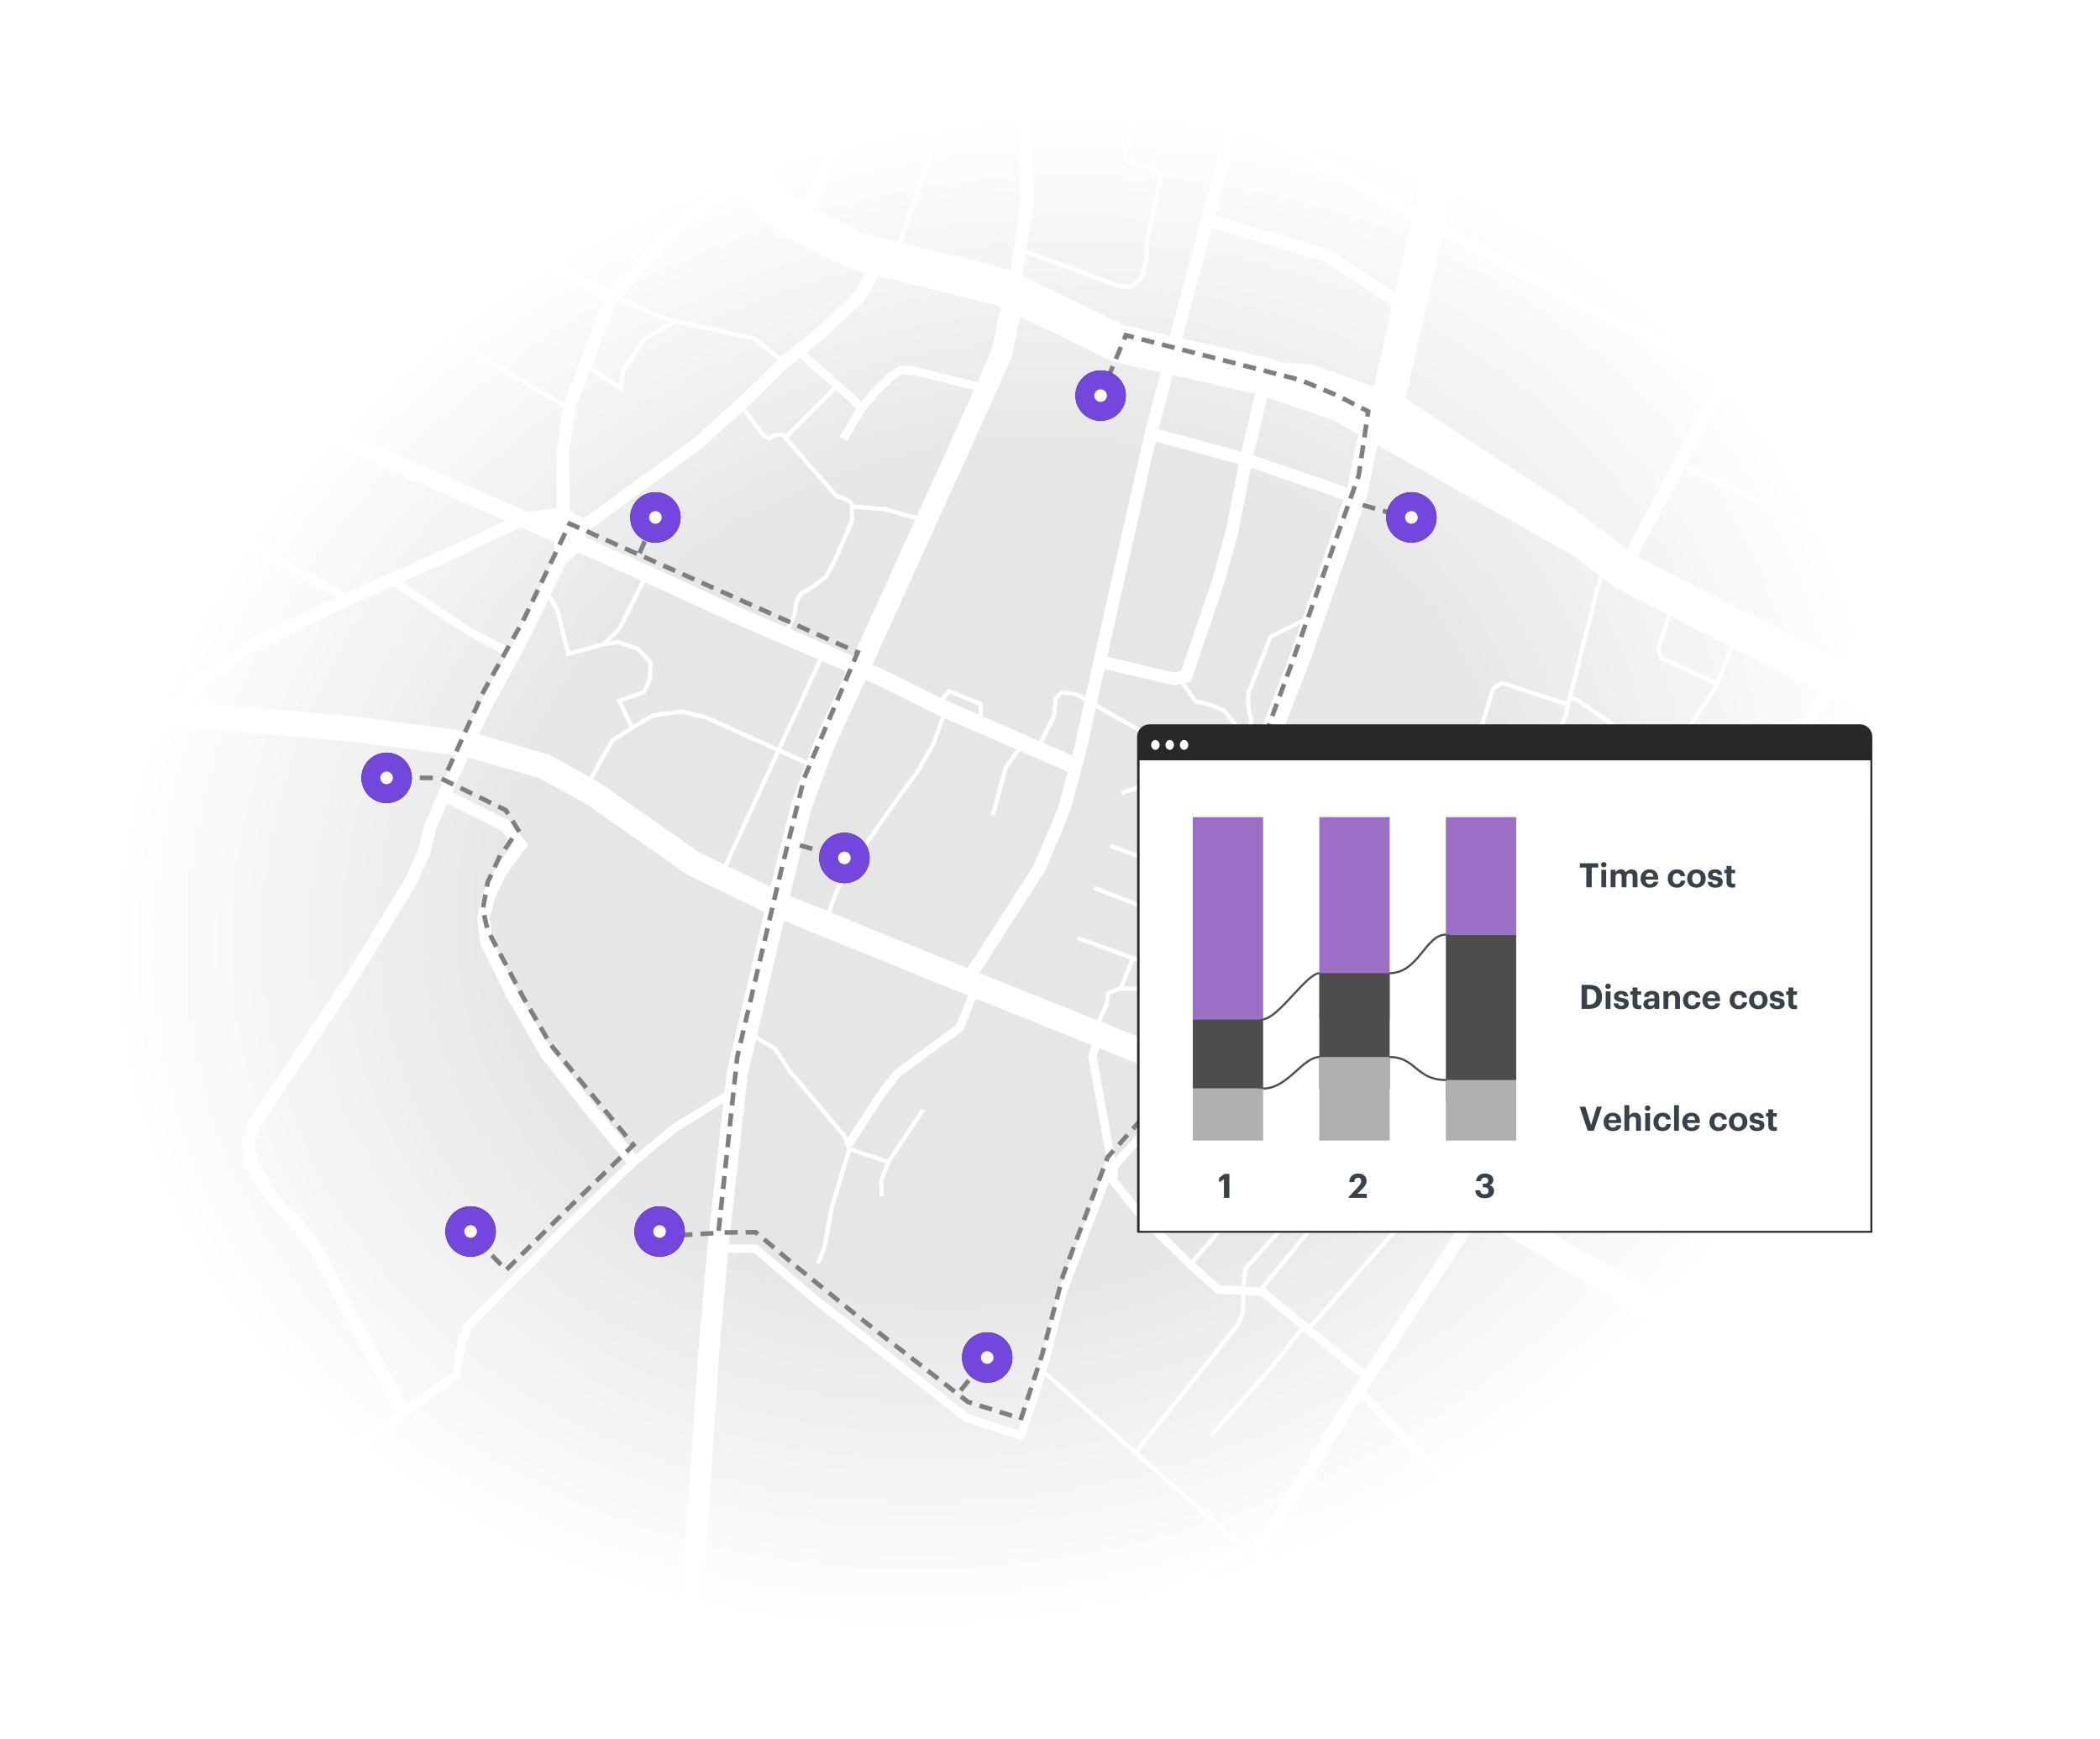 <?xml version="1.0" encoding="UTF-8"?>
<svg width="500px" height="414px" viewBox="0 0 500 414" version="1.1" xmlns="http://www.w3.org/2000/svg" xmlns:xlink="http://www.w3.org/1999/xlink">
    <title>icon-solution-simulate-and-analyze</title>
    <defs>
        <filter x="-3.0%" y="-3.8%" width="106.4%" height="107.6%" filterUnits="objectBoundingBox" id="filter-1">
            <feOffset dx="0" dy="4" in="SourceAlpha" result="shadowOffsetOuter1"></feOffset>
            <feGaussianBlur stdDeviation="3.5" in="shadowOffsetOuter1" result="shadowBlurOuter1"></feGaussianBlur>
            <feColorMatrix values="0 0 0 0 0   0 0 0 0 0   0 0 0 0 0  0 0 0 0.04 0" type="matrix" in="shadowBlurOuter1" result="shadowMatrixOuter1"></feColorMatrix>
            <feMerge>
                <feMergeNode in="shadowMatrixOuter1"></feMergeNode>
                <feMergeNode in="SourceGraphic"></feMergeNode>
            </feMerge>
        </filter>
        <radialGradient cx="45.754%" cy="44.858%" fx="45.754%" fy="44.858%" r="28.762%" gradientTransform="translate(0.458,0.449),scale(0.785,1),rotate(73.7),scale(1,1.188),translate(-0.458,-0.449)" id="radialGradient-2">
            <stop stop-color="#FFFFFF" stop-opacity="0" offset="0%"></stop>
            <stop stop-color="#FFFFFF" stop-opacity="0" offset="48.236%"></stop>
            <stop stop-color="#FFFFFF" offset="87.927%"></stop>
            <stop stop-color="#FFFFFF" offset="100%"></stop>
        </radialGradient>
        <circle id="path-3" cx="6" cy="6" r="6"></circle>
        <filter x="-225.0%" y="-225.0%" width="550.0%" height="550.0%" filterUnits="objectBoundingBox" id="filter-4">
            <feMorphology radius="0.5" operator="erode" in="SourceAlpha" result="shadowSpreadOuter1"></feMorphology>
            <feOffset dx="0" dy="0" in="shadowSpreadOuter1" result="shadowOffsetOuter1"></feOffset>
            <feGaussianBlur stdDeviation="9.5" in="shadowOffsetOuter1" result="shadowBlurOuter1"></feGaussianBlur>
            <feColorMatrix values="0 0 0 0 0.311   0 0 0 0 0.179   0 0 0 0 0.62  0 0 0 1 0" type="matrix" in="shadowBlurOuter1"></feColorMatrix>
        </filter>
        <circle id="path-5" cx="6" cy="6" r="6"></circle>
        <filter x="-225.0%" y="-225.0%" width="550.0%" height="550.0%" filterUnits="objectBoundingBox" id="filter-6">
            <feMorphology radius="0.5" operator="erode" in="SourceAlpha" result="shadowSpreadOuter1"></feMorphology>
            <feOffset dx="0" dy="0" in="shadowSpreadOuter1" result="shadowOffsetOuter1"></feOffset>
            <feGaussianBlur stdDeviation="9.5" in="shadowOffsetOuter1" result="shadowBlurOuter1"></feGaussianBlur>
            <feColorMatrix values="0 0 0 0 0.311   0 0 0 0 0.179   0 0 0 0 0.62  0 0 0 1 0" type="matrix" in="shadowBlurOuter1"></feColorMatrix>
        </filter>
        <circle id="path-7" cx="6" cy="6" r="6"></circle>
        <filter x="-225.0%" y="-225.0%" width="550.0%" height="550.0%" filterUnits="objectBoundingBox" id="filter-8">
            <feMorphology radius="0.5" operator="erode" in="SourceAlpha" result="shadowSpreadOuter1"></feMorphology>
            <feOffset dx="0" dy="0" in="shadowSpreadOuter1" result="shadowOffsetOuter1"></feOffset>
            <feGaussianBlur stdDeviation="9.5" in="shadowOffsetOuter1" result="shadowBlurOuter1"></feGaussianBlur>
            <feColorMatrix values="0 0 0 0 0.311   0 0 0 0 0.179   0 0 0 0 0.62  0 0 0 1 0" type="matrix" in="shadowBlurOuter1"></feColorMatrix>
        </filter>
        <circle id="path-9" cx="6" cy="6" r="6"></circle>
        <filter x="-225.0%" y="-225.0%" width="550.0%" height="550.0%" filterUnits="objectBoundingBox" id="filter-10">
            <feMorphology radius="0.5" operator="erode" in="SourceAlpha" result="shadowSpreadOuter1"></feMorphology>
            <feOffset dx="0" dy="0" in="shadowSpreadOuter1" result="shadowOffsetOuter1"></feOffset>
            <feGaussianBlur stdDeviation="9.5" in="shadowOffsetOuter1" result="shadowBlurOuter1"></feGaussianBlur>
            <feColorMatrix values="0 0 0 0 0.311   0 0 0 0 0.179   0 0 0 0 0.62  0 0 0 1 0" type="matrix" in="shadowBlurOuter1"></feColorMatrix>
        </filter>
        <circle id="path-11" cx="6" cy="6" r="6"></circle>
        <filter x="-225.0%" y="-225.0%" width="550.0%" height="550.0%" filterUnits="objectBoundingBox" id="filter-12">
            <feMorphology radius="0.5" operator="erode" in="SourceAlpha" result="shadowSpreadOuter1"></feMorphology>
            <feOffset dx="0" dy="0" in="shadowSpreadOuter1" result="shadowOffsetOuter1"></feOffset>
            <feGaussianBlur stdDeviation="9.5" in="shadowOffsetOuter1" result="shadowBlurOuter1"></feGaussianBlur>
            <feColorMatrix values="0 0 0 0 0.311   0 0 0 0 0.179   0 0 0 0 0.62  0 0 0 1 0" type="matrix" in="shadowBlurOuter1"></feColorMatrix>
        </filter>
        <circle id="path-13" cx="6" cy="6" r="6"></circle>
        <filter x="-225.0%" y="-225.0%" width="550.0%" height="550.0%" filterUnits="objectBoundingBox" id="filter-14">
            <feMorphology radius="0.5" operator="erode" in="SourceAlpha" result="shadowSpreadOuter1"></feMorphology>
            <feOffset dx="0" dy="0" in="shadowSpreadOuter1" result="shadowOffsetOuter1"></feOffset>
            <feGaussianBlur stdDeviation="9.5" in="shadowOffsetOuter1" result="shadowBlurOuter1"></feGaussianBlur>
            <feColorMatrix values="0 0 0 0 0.311   0 0 0 0 0.179   0 0 0 0 0.62  0 0 0 1 0" type="matrix" in="shadowBlurOuter1"></feColorMatrix>
        </filter>
        <circle id="path-15" cx="6" cy="6" r="6"></circle>
        <filter x="-225.0%" y="-225.0%" width="550.0%" height="550.0%" filterUnits="objectBoundingBox" id="filter-16">
            <feMorphology radius="0.5" operator="erode" in="SourceAlpha" result="shadowSpreadOuter1"></feMorphology>
            <feOffset dx="0" dy="0" in="shadowSpreadOuter1" result="shadowOffsetOuter1"></feOffset>
            <feGaussianBlur stdDeviation="9.5" in="shadowOffsetOuter1" result="shadowBlurOuter1"></feGaussianBlur>
            <feColorMatrix values="0 0 0 0 0.311   0 0 0 0 0.179   0 0 0 0 0.62  0 0 0 1 0" type="matrix" in="shadowBlurOuter1"></feColorMatrix>
        </filter>
        <circle id="path-17" cx="6" cy="6" r="6"></circle>
        <filter x="-225.0%" y="-225.0%" width="550.0%" height="550.0%" filterUnits="objectBoundingBox" id="filter-18">
            <feMorphology radius="0.5" operator="erode" in="SourceAlpha" result="shadowSpreadOuter1"></feMorphology>
            <feOffset dx="0" dy="0" in="shadowSpreadOuter1" result="shadowOffsetOuter1"></feOffset>
            <feGaussianBlur stdDeviation="9.5" in="shadowOffsetOuter1" result="shadowBlurOuter1"></feGaussianBlur>
            <feColorMatrix values="0 0 0 0 0.311   0 0 0 0 0.179   0 0 0 0 0.62  0 0 0 1 0" type="matrix" in="shadowBlurOuter1"></feColorMatrix>
        </filter>
        <path d="M2.376,-1.27346917e-13 L171.489,-1.27346917e-13 C172.801,-1.43460784e-13 173.865,1.064 173.865,2.376 L173.865,119.857 L173.865,119.857 L0,119.857 L0,2.376 C-1.60701651e-16,1.064 1.064,-1.21776794e-13 2.376,-1.27346917e-13 Z" id="path-19"></path>
        <filter x="-13.3%" y="-19.3%" width="126.6%" height="138.5%" filterUnits="objectBoundingBox" id="filter-20">
            <feMorphology radius="0.594" operator="dilate" in="SourceAlpha" result="shadowSpreadOuter1"></feMorphology>
            <feOffset dx="0" dy="0" in="shadowSpreadOuter1" result="shadowOffsetOuter1"></feOffset>
            <feGaussianBlur stdDeviation="7.5" in="shadowOffsetOuter1" result="shadowBlurOuter1"></feGaussianBlur>
            <feComposite in="shadowBlurOuter1" in2="SourceAlpha" operator="out" result="shadowBlurOuter1"></feComposite>
            <feColorMatrix values="0 0 0 0 0   0 0 0 0 0   0 0 0 0 0  0 0 0 0.2 0" type="matrix" in="shadowBlurOuter1"></feColorMatrix>
        </filter>
    </defs>
    <g id="icons4" stroke="none" stroke-width="1" fill="none" fill-rule="evenodd">
        <g id="icon-solution-simulate-and-analyze" transform="translate(-176.327, -140.15)">
            <rect id="Rectangle" fill="#E6E6E6" x="0" y="30" width="903" height="709"></rect>
            <g id="Group-2" filter="url(#filter-1)" transform="translate(75.5, -0)" stroke="#FFFFFF">
                <path d="M42.327,15.787 L118.827,56.287 L140.762,66.65 L151.923,76.524 L169.593,99.265 L181,112.075 C188.232,118.072 191.849,121.071 191.849,121.071 C199.369,125.743 203.13,128.08 203.13,128.08 C232.377,143.774 247.001,151.621 247.001,151.621 C276.195,176.576 290.792,189.054 290.792,189.054 C300.03,193.58 304.649,195.843 304.649,195.843 C328.239,201.746 340.034,204.697 340.034,204.697 C358.145,213.524 367.2,217.937 367.2,217.937 C390.342,223.165 401.913,225.779 401.913,225.779 C420.571,232.291 429.899,235.546 429.899,235.546 C445.3,244.434 453.001,248.878 453.001,248.878 C465.392,256.234 471.587,259.912 471.587,259.912 C482.527,268.163 487.997,272.289 487.997,272.289 C521.011,289.257 537.519,297.742 537.519,297.742 C557.621,307.127 567.673,311.82 567.673,311.82 C605.155,337.705 623.896,350.648 623.896,350.648 C659.769,375.565 677.706,388.023 677.706,388.023 C707.354,409.032 722.179,419.537 722.179,419.537 L804.569,474.179" id="Line-66" stroke-width="9" stroke-linecap="square"></path>
                <path d="M430.327,235.787 C442.327,182.453 445.327,169.12 439.327,195.787 C444.181,174.327 446.608,163.597 446.608,163.597 C452.977,142.229 456.161,131.544 456.161,131.544 C466.07,95.472 471.024,77.435 471.024,77.435 C477.403,47.655 480.593,32.765 480.593,32.765 L485.104,2.677" id="Line-68" stroke-width="8" stroke-linecap="square"></path>
                <path d="M4.327,205.287 L35.327,225.787 C60.354,256.058 72.868,271.194 72.868,271.194 C86.147,281.231 92.786,286.25 92.786,286.25 C120.444,298.975 134.273,305.338 134.273,305.338 C168.285,308.285 185.29,309.758 185.29,309.758 C202.904,312.058 211.711,313.208 211.711,313.208 C224.077,316.765 230.26,318.544 230.26,318.544 C237.706,322.613 241.429,324.647 241.429,324.647 C257.792,336.068 265.974,341.779 265.974,341.779 C279.596,348.373 286.407,351.669 286.407,351.669 C316.557,363.932 331.632,370.063 331.632,370.063 C359.278,381.147 373.102,386.689 373.102,386.689 C409.346,401.16 427.469,408.396 427.469,408.396 C444.85,418.348 453.54,423.325 453.54,423.325 C476.357,436.696 487.766,443.381 487.766,443.381 C500.651,452.765 507.094,457.458 507.094,457.458 C525.557,472.709 534.789,480.334 534.789,480.334 C550.509,495.446 558.369,503.002 558.369,503.002 C567.465,512.583 572.014,517.374 572.014,517.374 C578.885,523.11 582.32,525.978 582.32,525.978 L610.518,540.87 C621.872,545.47 627.549,547.77 627.549,547.77 L648.562,550.341 L687.396,547.26 L776.755,543.516" id="Line-72" stroke-width="6" stroke-linecap="square"></path>
                <line x1="230.327" y1="259.787" x2="237.975" y2="262.169" id="Line-215" stroke-width="2" stroke-linecap="square"></line>
                <path d="M389.327,595.787 C450.66,551.787 465.994,540.787 435.327,562.787 C448.492,553.608 455.074,549.018 455.074,549.018 C473.972,536.671 483.421,530.498 483.421,530.498 C494.85,522.792 500.564,518.939 500.564,518.939 C512.661,507.51 518.71,501.795 518.71,501.795 C530.634,488.472 536.597,481.81 536.597,481.81 C554.339,461.642 563.21,451.558 563.21,451.558 C588.694,422.079 601.437,407.339 601.437,407.339 L639.541,363.305" id="Line-74" stroke-width="5" stroke-linecap="square"></path>
                <path d="M289.327,599.787 L274.327,565.787 C268.967,547.239 266.287,537.965 266.287,537.965 C265.515,528.665 265.129,524.014 265.129,524.014 C268.133,479.608 269.636,457.405 269.636,457.405 C271.058,441.18 271.77,433.067 271.77,433.067 C274.827,405.508 276.356,391.728 276.356,391.728 C282.597,365.131 285.718,351.833 285.718,351.833 C289.66,335.947 291.631,328.004 291.631,328.004 C295.152,318.491 296.912,313.735 296.912,313.735 C302.471,301.658 305.25,295.62 305.25,295.62 C325.403,251.23 335.479,229.036 335.479,229.036 C338.079,223.117 339.379,220.158 339.379,220.158 L342.102,207.076" id="Line-75" stroke-width="5" stroke-linecap="square"></path>
                <path d="M427.481,236.106 L423.91,253.524 C414.975,279.448 410.508,292.41 410.508,292.41 C400.734,317.593 395.847,330.185 395.847,330.185 C390.935,343.183 388.479,349.682 388.479,349.682 C384.009,361.79 381.773,367.843 381.773,367.843 L374.203,385.348" id="Line-76" stroke-width="5" stroke-linecap="square"></path>
                <path d="M179.327,111.787 L157.327,139.787 C121.793,132.711 104.025,129.173 104.025,129.173 C99.694,130.836 97.528,131.667 97.528,131.667 C86.994,133.983 81.728,135.141 81.728,135.141 C77.043,137.434 74.7,138.581 74.7,138.581 C66.729,140.931 62.744,142.107 62.744,142.107 C53.375,143.537 48.69,144.252 48.69,144.252 C41.892,146.049 38.493,146.947 38.493,146.947 C34.986,149.063 33.232,150.121 33.232,150.121 C30.821,152.876 29.615,154.253 29.615,154.253 L24.089,169.705" id="Line-77" stroke-width="5" stroke-linecap="square"></path>
                <path d="M174.327,103.787 L201.327,83.787 C214.09,77.399 220.471,74.206 220.471,74.206 C233.35,69.585 239.789,67.275 239.789,67.275 C248.287,66.15 252.536,65.587 252.536,65.587 C260.863,65.275 265.026,65.119 265.026,65.119 C278.519,67.306 285.265,68.4 285.265,68.4 C302.24,71.616 310.728,73.224 310.728,73.224 C328.957,78.196 338.071,80.682 338.071,80.682 C353.175,86.984 360.727,90.134 360.727,90.134 C372.46,94.707 378.326,96.994 378.326,96.994 C399.344,106.217 409.854,110.829 409.854,110.829 C422.076,115.814 428.187,118.306 428.187,118.306 C446.921,126.018 456.288,129.875 456.288,129.875 C478.259,139.823 489.244,144.797 489.244,144.797 C511.29,154.39 522.313,159.186 522.313,159.186 C563.903,177.312 584.698,186.375 584.698,186.375 C635.917,208.667 661.526,219.814 661.526,219.814 C690.935,232.877 705.639,239.409 705.639,239.409 L775.216,269.833" id="Line-78" stroke-width="3" stroke-linecap="square"></path>
                <path d="M584.692,186.715 L584.713,200.115 C584.352,204.937 584.172,207.348 584.172,207.348 C582.358,212.358 581.451,214.863 581.451,214.863 C569.931,237.289 564.171,248.502 564.171,248.502 C548.044,279.211 539.98,294.565 539.98,294.565 C533.457,304.586 530.195,309.597 530.195,309.597 C497.948,357.008 481.824,380.713 481.824,380.713 C463.036,408.745 453.642,422.761 453.642,422.761 C432.401,455.046 421.781,471.188 421.781,471.188 C407.507,493.989 400.37,505.39 400.37,505.39 C406.965,511.285 410.263,514.233 410.263,514.233 C412.505,517.506 413.626,519.143 413.626,519.143 C415.729,526.745 416.781,530.545 416.781,530.545 C418.572,533.082 419.467,534.35 419.467,534.35 C422.042,536.466 423.329,537.524 423.329,537.524 C426.97,539.872 428.79,541.046 428.79,541.046 C429.668,542.992 430.106,543.964 430.106,543.964 C432.729,550.963 434.04,554.462 434.04,554.462 C437.52,569.009 439.26,576.283 439.26,576.283 C441.398,580.014 442.467,581.88 442.467,581.88 L449.023,592.79" id="Line-80" stroke-width="3" stroke-linecap="square"></path>
                <line x1="582.327" y1="325.787" x2="499.327" y2="449.787" id="Line-81" stroke-width="3" stroke-linecap="square"></line>
                <path d="M330.327,370.787 L348.327,342.787 C352.256,333.453 354.22,328.787 354.22,328.787 C356.729,319.457 357.983,314.792 357.983,314.792 C361.869,297.263 363.812,288.498 363.812,288.498 C371.148,255.844 374.816,239.517 374.816,239.517 C380.027,219.61 382.632,209.656 382.632,209.656 C390.815,179.386 394.906,164.25 394.906,164.25 C405.057,128.322 410.132,110.358 410.132,110.358 C410.706,105.711 410.993,103.388 410.993,103.388 C410.879,98.723 410.821,96.39 410.821,96.39 C411.921,93.986 412.471,92.784 412.471,92.784 C414.581,91.233 415.637,90.458 415.637,90.458 C417.464,90.79 418.378,90.956 418.378,90.956 C421.641,91.986 423.272,92.5 423.272,92.5 L458.924,107.935" id="Line-82" stroke-width="3" stroke-linecap="square"></path>
                <polyline id="Line-83" stroke-width="3" stroke-linecap="square" points="337.825 81.748 305.327 158.787 291.06 190.055"></polyline>
                <polyline id="Line-84" stroke-width="3" stroke-linecap="square" points="310.862 74.765 300.827 96.287 268.827 166.787"></polyline>
                <path d="M359.896,90.829 C359.109,106.139 358.716,113.794 358.716,113.794 C350.562,130.632 346.485,139.05 346.485,139.05 C345.463,153.964 344.951,161.421 344.951,161.421 C345.183,176.709 345.299,184.353 345.299,184.353 L342.863,201.39" id="Line-85" stroke-width="3" stroke-linecap="square"></path>
                <path d="M347.9,139.67 L394.432,163.492 C424.876,180.098 440.098,188.401 440.098,188.401 C458.605,198.38 467.859,203.37 467.859,203.37 C496.96,218.376 511.51,225.879 511.51,225.879 C546.393,241.03 563.834,248.605 563.834,248.605 C593.458,261.097 608.271,267.342 608.271,267.342 C644.62,283.331 662.795,291.326 662.795,291.326 C694.961,305.257 711.044,312.223 711.044,312.223 C721.772,318.438 727.137,321.545 727.137,321.545 L775.313,352.441" id="Line-86" stroke-width="3" stroke-linecap="square"></path>
                <path d="M0,162.102 L23.327,171.787 C37.244,179.975 44.202,184.069 44.202,184.069 C57.457,191.891 64.084,195.802 64.084,195.802 C73.296,201.235 77.901,203.951 77.901,203.951 C84.567,206.639 87.9,207.984 87.9,207.984 C100.926,211.604 107.438,213.415 107.438,213.415 C114.822,215.212 118.514,216.111 118.514,216.111 C127.439,219.441 131.901,221.106 131.901,221.106 C141.266,225.001 145.948,226.949 145.948,226.949 C157.323,230.552 163.011,232.353 163.011,232.353 C165.481,233.348 166.716,233.846 166.716,233.846 C177.867,238.869 183.442,241.38 183.442,241.38 C200.024,248.642 208.315,252.273 208.315,252.273 C220.962,257.788 227.285,260.545 227.285,260.545 C245.827,268.76 255.099,272.868 255.099,272.868 C269.733,279.599 277.05,282.964 277.05,282.964 C290.172,288.598 296.733,291.416 296.733,291.416 C305.525,295.245 309.921,297.16 309.921,297.16 C320.038,302.147 325.097,304.641 325.097,304.641 C337.98,310.273 344.422,313.088 344.422,313.088 L355.775,317.989" id="Line-87" stroke-width="4" stroke-linecap="square"></path>
                <path d="M64.327,368.787 L94.327,329.787 C98.499,327.333 100.585,326.107 100.585,326.107 C106.015,325.251 108.729,324.824 108.729,324.824 C114.809,324.402 117.849,324.191 117.849,324.191 C123.082,322.625 125.698,321.841 125.698,321.841 C129.33,319.412 131.146,318.197 131.146,318.197 C142.66,305.164 148.416,298.647 148.416,298.647 C156.784,292.691 160.968,289.712 160.968,289.712 C172.862,283.925 178.81,281.031 178.81,281.031 C189.371,276.255 194.652,273.868 194.652,273.868 C203.371,269.992 207.73,268.054 207.73,268.054 C219.519,262.499 225.413,259.721 225.413,259.721 C231.356,258.835 234.328,258.392 234.328,258.392 L239.276,261.072" id="Line-88" stroke-width="3" stroke-linecap="square"></path>
                <path d="M196.769,471.857 L184.48,449.643 C179.179,439.452 176.528,434.356 176.528,434.356 C173.517,430.282 172.012,428.246 172.012,428.246 C167.71,423.563 165.559,421.222 165.559,421.222 C162.258,415.704 160.607,412.945 160.607,412.945 C160.105,409.804 159.854,408.233 159.854,408.233 C160.808,405.286 161.284,403.812 161.284,403.812 C177.05,380.179 184.933,368.362 184.933,368.362 C193.957,353.643 198.469,346.284 198.469,346.284 C200.7,341.43 201.815,339.002 201.815,339.002 C202.799,334.939 203.29,332.908 203.29,332.908 C205.761,327.208 206.997,324.359 206.997,324.359 C213.164,311.182 216.248,304.593 216.248,304.593 C221.266,295.465 223.774,290.901 223.774,290.901 C230.902,276.455 234.466,269.232 234.466,269.232 C236.97,267.047 238.222,265.955 238.222,265.955 C239.147,263.043 239.609,261.587 239.609,261.587 C257.681,248.449 266.717,241.879 266.717,241.879 C274.771,234.631 278.798,231.006 278.798,231.006 C284.335,225.499 287.104,222.746 287.104,222.746 C292.115,218.778 294.62,216.793 294.62,216.793 C301.997,210.027 305.686,206.643 305.686,206.643 L309.541,199.125" id="Line-89" stroke-width="3" stroke-linecap="square"></path>
                <path d="M276.327,180.787 L264.327,187.787 C252.435,200.442 246.489,206.77 246.489,206.77 C239.785,224.069 236.434,232.719 236.434,232.719 C235.417,239.8 234.909,243.34 234.909,243.34 C234.916,253.311 234.919,258.296 234.919,258.296 L234.048,269.093" id="Line-90" stroke-width="3" stroke-linecap="square"></path>
                <path d="M246.327,206.787 L220.327,192.787 C209.347,185.963 203.856,182.552 203.856,182.552 C193.157,172.146 187.807,166.944 187.807,166.944 C177.844,157.814 172.862,153.249 172.862,153.249 C167.977,149.472 165.534,147.583 165.534,147.583 L155.353,140.549" id="Line-91" stroke-width="3" stroke-linecap="square"></path>
                <polyline id="Line-92" stroke-width="3" stroke-linecap="square" points="202.04 128.72 195.327 141.787 188.062 166.514"></polyline>
                <path d="M207.327,325.787 L221.327,332.787 C223.575,335.779 224.698,337.276 224.698,337.276 C221.691,341.372 220.188,343.419 220.188,343.419 C218.191,347.484 217.192,349.516 217.192,349.516 C216.368,352.955 215.956,354.674 215.956,354.674 C216.45,358.605 216.697,360.57 216.697,360.57 C220.643,368.546 222.616,372.534 222.616,372.534 C228.127,382.159 230.882,386.972 230.882,386.972 C238.288,396.354 241.991,401.045 241.991,401.045 L251.217,412.156" id="Line-93" stroke-width="3" stroke-linecap="square"></path>
                <path d="M363.327,293.787 L380.327,297.787 C382.256,297.35 383.221,297.131 383.221,297.131 C388.296,282.216 390.833,274.758 390.833,274.758 C393.104,266.519 394.24,262.4 394.24,262.4 C396.445,250.988 397.548,245.283 397.548,245.283 L401.757,227.664" id="Line-94" stroke-width="3" stroke-linecap="square"></path>
                <polyline id="Line-95" stroke-width="3" stroke-linecap="square" points="376.327 239.787 398.327 245.787 423.448 254.452"></polyline>
                <polyline id="Line-96" stroke-width="3" stroke-linecap="square" points="389.327 188.787 416.327 196.787 433.827 208.095"></polyline>
                <path d="M450.327,163.787 L485.327,185.787 C503.468,195.488 512.539,200.339 512.539,200.339 C521.846,203.713 526.5,205.4 526.5,205.4 C537.508,210.622 543.013,213.233 543.013,213.233 L545.21,217.625" id="Line-97" stroke-width="3" stroke-linecap="square"></path>
                <path d="M487.21,271.872 L508.392,232.231 C511.986,224.259 513.783,220.273 513.783,220.273 C515.418,219.882 516.235,219.686 516.235,219.686 C525.067,219.492 529.483,219.395 529.483,219.395 C535.865,219.178 539.056,219.069 539.056,219.069 C550.403,217.692 556.077,217.003 556.077,217.003 C568.679,215.572 574.979,214.856 574.979,214.856 L579.188,215.895" id="Line-98" stroke-width="3" stroke-linecap="square"></path>
                <path d="M75.297,140.096 L80.612,156.45 C83.27,161.839 84.599,164.533 84.599,164.533 C89.04,170.03 91.261,172.778 91.261,172.778 C96.048,176.558 98.441,178.448 98.441,178.448 C106.586,183.472 110.659,185.983 110.659,185.983 C118.882,190.747 122.993,193.128 122.993,193.128 L131.336,199.573" id="Line-106" stroke-width="2" stroke-linecap="square"></path>
                <path d="M85.801,279.572 C91.762,268.514 94.743,262.985 94.743,262.985 C100.689,250.477 103.662,244.223 103.662,244.223 C106.157,238.83 107.405,236.134 107.405,236.134 C110.074,231.272 111.409,228.842 111.409,228.842 C115.808,220.296 118.008,216.023 118.008,216.023 C127.066,205.228 131.595,199.831 131.595,199.831 C143.227,186.25 149.043,179.459 149.043,179.459 L172.165,154.322" id="Line-107" stroke-width="2" stroke-linecap="square"></path>
                <polyline id="Line-108" stroke-width="2" stroke-linecap="square" points="202.393 182.265 179.959 210.562 162.327 231.787"></polyline>
                <path d="M136.193,194.488 L144.327,196.787 C152.669,200.042 156.84,201.67 156.84,201.67 C165.344,204.705 169.596,206.222 169.596,206.222 L179.802,209.668" id="Line-109" stroke-width="2" stroke-linecap="square"></path>
                <path d="M164.727,233.492 L158.044,248.727 C156.294,251.738 155.419,253.244 155.419,253.244 C152.681,257.496 151.312,259.623 151.312,259.623 C149.495,263.019 148.587,264.717 148.587,264.717 C146.6,271.557 145.606,274.977 145.606,274.977 C144.622,286.095 144.13,291.654 144.13,291.654 C147.034,296.131 148.485,298.37 148.485,298.37 L149.747,304.545" id="Line-110" stroke-width="2" stroke-linecap="square"></path>
                <line x1="151.08" y1="261.137" x2="182.389" y2="277.971" id="Line-111" stroke-width="2" stroke-linecap="square"></line>
                <polyline id="Line-112" stroke-width="2" stroke-linecap="square" points="194.547 274.597 212.862 286.678 222.344 291.652"></polyline>
                <line x1="291.485" y1="220.166" x2="305.671" y2="232.815" id="Line-113" stroke-width="2" stroke-linecap="square"></line>
                <path d="M302.108,239.828 L306.034,233.161 C308.352,230.503 309.511,229.174 309.511,229.174 C312.04,226.733 313.304,225.512 313.304,225.512 C314.698,224.644 315.396,224.21 315.396,224.21 C317.705,224.42 318.86,224.526 318.86,224.526 L333.353,228.131" id="Line-114" stroke-width="2" stroke-linecap="square"></path>
                <path d="M549.327,216.787 L555.631,201.887 C557.768,194.165 558.836,190.304 558.836,190.304 L563.794,177.659" id="Line-118" stroke-width="2" stroke-linecap="square"></path>
                <path d="M130.17,443.411 L141.327,444.787 C151.764,453.071 156.982,457.213 156.982,457.213 C164.021,467.293 167.541,472.333 167.541,472.333 C176.461,479.287 180.921,482.763 180.921,482.763 L196.72,472.748 C205.173,466.58 209.399,463.496 209.399,463.496 C210.325,458.344 210.788,455.768 210.788,455.768 C211.584,453.352 211.981,452.145 211.981,452.145 C228.566,435.42 236.859,427.058 236.859,427.058 C246.805,417.481 251.778,412.692 251.778,412.692 C258.252,407.34 261.489,404.663 261.489,404.663 L273.738,397.132" id="Line-119" stroke-width="2" stroke-linecap="square"></path>
                <path d="M272.037,433.402 L280.744,433.446 C290.535,441.765 295.43,445.925 295.43,445.925 C319.2,464.479 331.084,473.756 331.084,473.756 C339.623,476.521 343.893,477.904 343.893,477.904 C347.306,467.654 349.012,462.529 349.012,462.529 C352.247,449.939 353.864,443.644 353.864,443.644 C360.562,426.084 363.91,417.304 363.91,417.304 C364.802,413.617 365.248,411.773 365.248,411.773 C362.371,395.642 360.933,387.577 360.933,387.577 L361.812,384.736" id="Line-120" stroke-width="2" stroke-linecap="square" stroke-linejoin="round"></path>
                <path d="M332.561,372.732 L329.327,380.787 C319.486,387.985 314.565,391.584 314.565,391.584 C311.85,395.102 310.492,396.861 310.492,396.861 L303.042,408.341" id="Line-121" stroke-width="2" stroke-linecap="round"></path>
                <path d="M384.327,393.787 L366.22,413.544 C365.933,415.937 365.79,417.133 365.79,417.133 C370.747,423.333 373.225,426.433 373.225,426.433 C380.417,433.476 384.014,436.997 384.014,436.997 C388.623,441.104 390.928,443.158 390.928,443.158 C397.841,443.473 401.298,443.631 401.298,443.631 C408.451,449.521 412.028,452.466 412.028,452.466 C421.316,459.991 425.96,463.753 425.96,463.753 C425.023,466.018 424.555,467.15 424.555,467.15 L482.985,528.973" id="Line-122" stroke-width="2" stroke-linecap="square"></path>
                <path d="M399.327,505.787 L396.327,505.787 C393.398,506.588 391.934,506.989 391.934,506.989 C387.077,510.261 384.649,511.896 384.649,511.896 C377.856,517.493 374.459,520.292 374.459,520.292 C372.047,521.051 370.841,521.43 370.841,521.43 C368.898,521.43 367.926,521.43 367.926,521.43 L359.163,517.22" id="Line-123" stroke-width="2" stroke-linecap="square"></path>
                <path d="M389.327,390.787 L391.327,383.787 C395.923,372.758 398.221,367.243 398.221,367.243 L398.767,361.816" id="Line-124" stroke-width="2" stroke-linecap="round"></path>
                <polyline id="Line-130" stroke-width="3" stroke-linecap="square" points="471.956 256.678 433.827 231.769 412.627 224.393 399.403 223.373"></polyline>
                <line x1="483.327" y1="271.787" x2="414.327" y2="232.787" id="Line-131" stroke-width="2" stroke-linecap="square"></line>
                <polyline id="Line-141" stroke-linecap="square" points="137.202 136.87 132.327 152.787 129.839 159.194 122.955 168.779"></polyline>
                <path d="M148.327,178.787 L114.327,153.787 L112.863,153.283 L108.208,155.273 L106.423,156.374 C104.352,156.374 103.316,156.374 103.316,156.374 C99.542,159.204 97.654,160.619 97.654,160.619 L90.61,170.508" id="Line-142" stroke-linecap="square"></path>
                <path d="M180.327,210.787 L188.327,215.787 C192.711,215.281 194.902,215.028 194.902,215.028 C198.549,217.891 200.372,219.323 200.372,219.323 C203.154,218.98 204.545,218.809 204.545,218.809 C205.877,216.845 206.543,215.863 206.543,215.863 L235.711,233.034" id="Line-147" stroke-linecap="square"></path>
                <path d="M247.327,206.787 L258.327,211.787 C273.144,215.151 280.553,216.833 280.553,216.833 L287.11,222.111" id="Line-148" stroke-linecap="square"></path>
                <path d="M261.327,212.787 L254.327,216.787 C250.976,221.735 249.301,224.21 249.301,224.21 C248.82,227.163 248.579,228.639 248.579,228.639 L241.15,223.715" id="Line-149" stroke-linecap="square"></path>
                <polyline id="Line-150" stroke-linecap="square" points="303.327 134.787 288.327 168.787 299.214 173.065"></polyline>
                <polyline id="Line-151" stroke-linecap="square" points="308.327 153.787 339.327 161.787 344.322 161.787"></polyline>
                <line x1="327.327" y1="158.787" x2="313.327" y2="198.787" id="Line-152" stroke-linecap="square"></line>
                <path d="M277.327,232.787 L282.671,239.907 C283.59,240.27 284.049,240.451 284.049,240.451 C284.953,239.904 285.406,239.631 285.406,239.631 C286.586,239.631 287.176,239.631 287.176,239.631 C295.726,249.403 300.001,254.288 300.001,254.288 C301.55,254.786 302.325,255.035 302.325,255.035 C303.22,255.716 303.668,256.057 303.668,256.057 C303.682,258.77 303.689,260.126 303.689,260.126 C300.98,266.39 299.626,269.522 299.626,269.522 C298.2,272.128 297.487,273.432 297.487,273.432 C295.768,274.808 294.909,275.497 294.909,275.497 C292.693,276.794 291.585,277.443 291.585,277.443 C290.841,278.705 290.469,279.336 290.469,279.336 C290.072,281.71 289.874,282.896 289.874,282.896 L288.05,286.483" id="Line-155" stroke-linecap="square"></path>
                <line x1="288.327" y1="239.787" x2="299.327" y2="228.787" id="Line-156" stroke-linecap="square"></line>
                <polyline id="Line-157" stroke-linecap="square" points="304.327 256.787 311.528 257.368 320.997 260.044"></polyline>
                <path d="M344.327,195.787 L367.391,204.323 C369.395,204.323 370.397,204.323 370.397,204.323 C371.913,202.965 372.67,202.285 372.67,202.285 C373.513,199.121 373.934,197.539 373.934,197.539 C374.021,194.374 374.065,192.792 374.065,192.792 C376.129,183.194 377.161,178.396 377.161,178.396 C376.215,177.154 375.743,176.534 375.743,176.534 C371.828,175.365 369.87,174.781 369.87,174.781 C369.266,174.257 368.964,173.996 368.964,173.996 C368.979,172.532 368.987,171.801 368.987,171.801 C372.066,160.008 373.605,154.111 373.605,154.111 C375.005,147.88 375.705,144.764 375.705,144.764 C380.441,122.316 382.809,111.093 382.809,111.093 C383.314,110.237 383.567,109.81 383.567,109.81 C384.438,109.195 384.874,108.887 384.874,108.887 C385.186,108.04 385.342,107.616 385.342,107.616 L386.8,101.678" id="Line-158" stroke-linecap="square"></path>
                <path d="M429.327,120.787 L427.327,125.787 C427.69,128.565 427.872,129.955 427.872,129.955 C426.683,134.586 426.088,136.901 426.088,136.901 C424.976,139.158 424.419,140.287 424.419,140.287 C418.198,163.056 415.088,174.441 415.088,174.441 C422.966,178.808 426.905,180.991 426.905,180.991 C429.072,174.745 430.156,171.622 430.156,171.622 C432.815,160.341 434.145,154.7 434.145,154.7 C435.55,150.812 436.252,148.869 436.252,148.869 C438.068,146.827 438.976,145.806 438.976,145.806 C439.11,143.494 439.178,142.338 439.178,142.338 C438.409,137.098 438.024,134.478 438.024,134.478 C437.028,132.797 436.53,131.957 436.53,131.957 C435.033,130.541 434.285,129.833 434.285,129.833 L431.296,128.562 L428.195,129.689" id="Line-160" stroke-linecap="square"></path>
                <path d="M447.327,176.787 L454.327,177.787 C456.586,178.713 457.716,179.177 457.716,179.177 C470.982,188.239 477.616,192.77 477.616,192.77 C481.008,187.611 482.704,185.032 482.704,185.032 C483.735,184.579 484.251,184.353 484.251,184.353 L490.704,172.394" id="Line-161" stroke-linecap="square"></path>
                <line x1="492.327" y1="188.787" x2="498.401" y2="177.138" id="Line-162" stroke-linecap="square"></line>
                <path d="M515.327,155.787 L507.809,177.49 C501.741,177.06 498.708,176.845 498.708,176.845 C493.393,173.778 490.736,172.244 490.736,172.244 C489.445,170.39 488.8,169.463 488.8,169.463 C485.344,166.504 483.616,165.024 483.616,165.024 C480.65,163.217 479.167,162.313 479.167,162.313 C476.189,161.738 474.7,161.45 474.7,161.45 C474.043,158.195 473.715,156.568 473.715,156.568 L453.709,147.106" id="Line-163" stroke-linecap="square"></path>
                <line x1="480.327" y1="141.787" x2="473.897" y2="156.087" id="Line-164" stroke-linecap="square"></line>
                <polyline id="Line-165" stroke-linecap="square" points="519.327 203.787 515.771 212.463 515.771 219.242"></polyline>
                <polyline id="Line-166" stroke-linecap="square" points="556.467 200.531 574.528 209.552 575.239 214.457"></polyline>
                <line x1="501.327" y1="246.787" x2="572.327" y2="280.787" id="Line-167" stroke-linecap="square"></line>
                <path d="M595.327,262.787 L588.327,271.787 C587.7,274.277 587.387,275.522 587.387,275.522 C583.711,281.636 581.874,284.693 581.874,284.693 C577.631,292.866 575.51,296.953 575.51,296.953 C571.575,304.756 569.607,308.658 569.607,308.658 C569.88,314.484 570.017,317.397 570.017,317.397 C551.584,348.11 542.368,363.466 542.368,363.466 C538.857,361.294 537.102,360.208 537.102,360.208 C535.473,361.035 534.658,361.449 534.658,361.449 C535.361,363.001 535.712,363.777 535.712,363.777 C544.925,369.796 549.532,372.805 549.532,372.805 C549.954,374.528 550.166,375.39 550.166,375.39 C584.242,395.722 601.281,405.887 601.281,405.887 C602.529,404.193 603.153,403.346 603.153,403.346 C568.74,382.301 551.534,371.779 551.534,371.779 C563.001,355.185 568.735,346.888 568.735,346.888 C577.976,353.22 582.596,356.386 582.596,356.386 C584.999,360.479 586.201,362.525 586.201,362.525 C588.959,364.596 590.338,365.632 590.338,365.632 C591.824,365.675 592.567,365.697 592.567,365.697 L619.427,383.868" id="Line-173" stroke-linecap="square"></path>
                <path d="M679.177,298.966 L661.676,326.119 C661.676,326.119 660.745,327.099 658.884,329.06 C658.884,329.06 657.816,329.574 655.68,330.604 C655.68,330.604 654.646,330.565 652.578,330.487 C652.578,330.487 649.05,328.43 641.995,324.317 C641.995,324.317 643.106,322.14 645.327,317.787 C645.327,317.787 636.994,312.453 620.327,301.787 C617.157,300.835 615.572,300.36 615.572,300.36 C611.074,296.584 608.825,294.696 608.825,294.696 C598.393,290.354 593.177,288.183 593.177,288.183 C591.679,288.544 590.929,288.725 590.929,288.725 C588.333,292.764 587.035,294.783 587.035,294.783 C586.802,296.988 586.686,298.09 586.686,298.09 C590.909,300.713 593.02,302.025 593.02,302.025 C595.989,304.366 597.474,305.537 597.474,305.537 C599.327,307.93 600.254,309.126 600.254,309.126 C603.527,311.371 605.164,312.493 605.164,312.493 L623.05,323.829" id="Line-174" stroke-linecap="square"></path>
                <line x1="590.327" y1="288.787" x2="582.327" y2="284.787" id="Line-175" stroke-linecap="square"></line>
                <line x1="605.327" y1="312.787" x2="595.327" y2="326.787" id="Line-176" stroke-linecap="square"></line>
                <polyline id="Line-178" stroke-linecap="square" points="593.327 366.787 585.327 378.787 582.327 379.596 574.983 389.752"></polyline>
                <path d="M521.327,418.787 C575.994,461.453 589.66,472.12 562.327,450.787 L593.89,475.304" id="Line-179" stroke-linecap="square"></path>
                <line x1="541.813" y1="435.507" x2="517.327" y2="462.787" id="Line-180" stroke-linecap="square"></line>
                <line x1="565.327" y1="384.787" x2="535.647" y2="429.525" id="Line-181" stroke-linecap="square"></line>
                <line x1="575.327" y1="418.787" x2="553.327" y2="442.787" id="Line-182" stroke-linecap="square"></line>
                <line x1="540.327" y1="453.787" x2="550.649" y2="442.412" id="Line-183" stroke-linecap="square"></line>
                <polyline id="Line-189" stroke-linecap="square" points="526.327 409.787 490.806 386.688 483.408 380.138"></polyline>
                <path d="M475.048,389.194 L457.327,377.787 C445.846,371.44 440.106,368.267 440.106,368.267 C437.941,367.923 436.858,367.751 436.858,367.751 C435.181,368.993 434.342,369.614 434.342,369.614 C428.92,380.335 426.209,385.695 426.209,385.695 C426.209,387.498 426.209,388.399 426.209,388.399 C427.672,390.763 428.403,391.944 428.403,391.944 C433.685,394.499 436.326,395.776 436.326,395.776 C439.803,396.965 441.542,397.559 441.542,397.559 C443.367,396.981 444.279,396.692 444.279,396.692 C450.086,386.203 452.989,380.958 452.989,380.958 C454.147,379.525 454.727,378.808 454.727,378.808 L457.636,378.322" id="Line-190" stroke-linecap="square"></path>
                <path d="M482.327,271.787 L474.216,303.812 C473.821,305.661 473.623,306.586 473.623,306.586 C469.051,317.24 466.765,322.567 466.765,322.567 C465.123,327.537 464.303,330.022 464.303,330.022 C455.288,327.531 450.781,326.286 450.781,326.286 C449.514,325.161 448.881,324.599 448.881,324.599 C453.853,308.215 456.339,300.023 456.339,300.023 L458.417,298.726 L473.965,303.801" id="Line-191" stroke-linecap="square"></path>
                <polyline id="Line-192" stroke-linecap="square" points="474.77 302.331 476.327 302.787 488.76 311.38 497.906 317.272 504.656 322.01 515.421 329.436"></polyline>
                <polyline id="Line-193" stroke-linecap="square" points="513.327 289.787 509.327 299.787 497.898 316.929"></polyline>
                <polyline id="Line-194" stroke-linecap="square" points="509.327 298.787 496.327 292.787 495.681 290.46 498.493 281.97"></polyline>
                <line x1="465.327" y1="346.787" x2="488.327" y2="311.787" id="Line-195" stroke-linecap="square"></line>
                <line x1="496.327" y1="333.787" x2="504.327" y2="322.787" id="Line-196" stroke-linecap="square"></line>
                <path d="M337.327,329.787 L340.327,318.787 L344.422,313.088 C346.741,313.94 347.9,314.366 347.9,314.366 C350.49,309.162 351.785,306.56 351.785,306.56 C352.041,303.804 352.169,302.426 352.169,302.426 C353.04,301.47 353.475,300.992 353.475,300.992 C355.807,301.272 356.973,301.412 356.973,301.412 C370.022,308.82 376.546,312.524 376.546,312.524 C390.754,318.492 397.857,321.475 397.857,321.475 C400.325,319.464 401.559,318.458 401.559,318.458 C409.684,321.871 413.747,323.577 413.747,323.577 C412.702,327.708 412.179,329.773 412.179,329.773 C410.878,329.864 410.228,329.91 410.228,329.91 C408.008,329.107 406.898,328.706 406.898,328.706 C405.999,329.77 405.549,330.303 405.549,330.303 C400.38,328.614 397.795,327.77 397.795,327.77 C392.539,342.066 389.911,349.214 389.911,349.214 C396.161,352.212 399.286,353.71 399.286,353.71 C400.927,353.402 401.747,353.248 401.747,353.248 L409.769,330.104" id="Line-197" stroke-linecap="square"></path>
                <path d="M404.327,314.787 L422.327,321.787 C422.678,324.208 422.854,325.419 422.854,325.419 C416.121,342.885 412.754,351.618 412.754,351.618 C412.754,353.274 412.754,354.103 412.754,354.103 C413.628,355.237 414.065,355.804 414.065,355.804 L424.42,359.446" id="Line-198" stroke-linecap="square"></path>
                <path d="M413.327,282.787 L403.327,287.787 C399.856,296.59 398.121,300.992 398.121,300.992 C398.039,302.529 397.998,303.297 397.998,303.297 C398.164,304.763 398.248,305.496 398.248,305.496 C398.631,307.036 398.823,307.806 398.823,307.806 C398.34,308.912 398.099,309.464 398.099,309.464 C397.229,309.605 396.793,309.675 396.793,309.675 C395.755,309.217 395.236,308.989 395.236,308.989 C393.245,306.502 392.25,305.259 392.25,305.259 C389.933,304.333 388.775,303.869 388.775,303.869 C386.515,303.311 385.385,303.032 385.385,303.032 L382.01,298.184" id="Line-199" stroke-linecap="square"></path>
                <path d="M368.327,324.787 L371.327,323.787 C372.34,322.875 372.847,322.418 372.847,322.418 L376.449,312.791" id="Line-200" stroke-linecap="square"></path>
                <line x1="365.652" y1="337.693" x2="388.531" y2="346.027" id="Line-201" stroke-linecap="square"></line>
                <path d="M357.813,359.61 C373.066,365.166 380.692,367.944 380.692,367.944 C380.692,367.944 377.237,379.149 377.237,379.149 L391.084,383.403" id="Line-201" stroke-linecap="square"></path>
                <line x1="361.772" y1="347.711" x2="398.279" y2="361.739" id="Line-201" stroke-linecap="square"></line>
                <path d="M376.327,366.787 L373.327,368.787 C372.701,370.6 372.388,371.507 372.388,371.507 C369.121,371.498 367.487,371.494 367.487,371.494 C365.579,372.223 364.625,372.588 364.625,372.588 C364.408,374.425 364.299,375.343 364.299,375.343 L362.047,380.183" id="Line-202" stroke-linecap="square"></path>
                <line x1="370.327" y1="364.787" x2="367.745" y2="371.337" id="Line-203" stroke-linecap="square"></line>
                <path d="M334.327,309.787 L334.327,303.787 C329.311,301.721 326.803,300.688 326.803,300.688 C325.184,302.691 324.374,303.693 324.374,303.693 C325.251,305.249 325.689,306.027 325.689,306.027 C323.901,310.931 323.006,313.383 323.006,313.383 C320.583,317.608 319.371,319.72 319.371,319.72 C316.363,323.816 314.86,325.864 314.86,325.864 C311.444,330.71 309.736,333.133 309.736,333.133 C307.166,336.903 305.881,338.789 305.881,338.789 C303.345,342.229 302.077,343.949 302.077,343.949 C300.55,347.254 299.787,348.907 299.787,348.907 C298.701,351.924 298.159,353.433 298.159,353.433 C290.141,351.607 286.132,350.693 286.132,350.693 C291.296,329.044 293.878,318.22 293.878,318.22 C277.212,310.689 268.879,306.924 268.879,306.924 C265.076,306.021 263.174,305.569 263.174,305.569 C258.636,306.159 256.367,306.454 256.367,306.454 C252.92,308.476 251.196,309.487 251.196,309.487 C248.182,311.435 246.676,312.409 246.676,312.409 C244.6,316.008 243.562,317.807 243.562,317.807 C241.91,320.86 241.084,322.386 241.084,322.386 C222.201,315.306 212.76,311.767 212.76,311.767 C224.278,289.269 230.036,278.02 230.036,278.02 C230.711,277.482 231.048,277.214 231.048,277.214 C232.726,280.007 233.565,281.403 233.565,281.403 C235.268,288.352 236.12,291.827 236.12,291.827 C241.76,290.273 244.581,289.496 244.581,289.496 C246.895,289.168 248.052,289.003 248.052,289.003 C251.136,290.085 252.678,290.626 252.678,290.626 C254.702,292.78 255.714,293.856 255.714,293.856 C255.635,296.443 255.595,297.736 255.595,297.736 C254.661,299.86 254.193,300.922 254.193,300.922 C250.26,302.285 248.294,302.966 248.294,302.966 L251.14,309.106" id="Line-204" stroke-linecap="square"></path>
                <path d="M280.327,382.787 L285.327,385.787 L289.016,391.326 L301.863,406.602 C302.649,408.656 303.042,409.683 303.042,409.683 C301.711,414.166 301.046,416.407 301.046,416.407 C299.615,421.125 298.9,423.484 298.9,423.484 C297.671,430.056 297.057,433.341 297.057,433.341 L295.783,436.461" id="Line-205" stroke-linecap="square"></path>
                <path d="M320.327,400.787 L312.327,412.787 C311.232,415.657 310.685,417.093 310.685,417.093 L310.716,420.517" id="Line-206" stroke-linecap="square"></path>
                <line x1="312.327" y1="412.787" x2="303.327" y2="409.787" id="Line-207" stroke-linecap="square"></line>
                <line x1="398.327" y1="505.787" x2="349.327" y2="462.787" id="Line-208" stroke-linecap="square"></line>
                <path d="M371.327,481.787 L395.327,451.787 C396.273,449.822 396.747,448.84 396.747,448.84 C396.783,445.439 396.801,443.739 396.801,443.739 C397.141,440.039 397.312,438.188 397.312,438.188 C406.115,428.454 410.517,423.587 410.517,423.587 C411.713,423.275 412.312,423.119 412.312,423.119 C413.241,423.616 413.706,423.865 413.706,423.865 C414.133,424.409 414.346,424.682 414.346,424.682 C414.548,425.267 414.648,425.56 414.648,425.56 C414.516,426.399 414.45,426.819 414.45,426.819 C405.709,437.452 401.339,442.768 401.339,442.768 C407.987,448.82 411.311,451.847 411.311,451.847 C406.185,458.388 403.622,461.659 403.622,461.659 C398.621,467.295 396.121,470.113 396.121,470.113 L389.571,477.493" id="Line-209" stroke-linecap="square"></path>
                <path d="M414.327,405.787 L413.327,408.787 C411.11,409.631 410.001,410.053 410.001,410.053 C404.564,414.455 401.846,416.656 401.846,416.656 L384.487,436.929" id="Line-210" stroke-linecap="square"></path>
                <polyline id="Line-211" stroke-linecap="square" points="444.327 419.787 433.327 428.787 426.299 436.714 412.468 452.453"></polyline>
                <line x1="296.327" y1="292.787" x2="273.327" y2="342.787" id="Line-212" stroke-linecap="square"></line>
                <polyline id="Line-213" stroke-linecap="square" points="254.327 273.787 248.327 285.787 244.877 289.194"></polyline>
                <path d="M144.13,288.688 L128.327,279.288 C125.815,277.905 124.559,277.214 124.559,277.214 C114.771,272.272 109.877,269.801 109.877,269.801 C100.024,265.046 95.097,262.668 95.097,262.668 C94.606,263.318 94.36,263.644 94.36,263.644 C85.478,259.146 81.036,256.896 81.036,256.896 C77.422,254.166 75.615,252.801 75.615,252.801 C72.445,249.243 70.86,247.464 70.86,247.464 C68.257,249.605 66.956,250.676 66.956,250.676 L59.971,254.369 C75.777,272.111 83.68,280.982 83.68,280.982 C82.394,288.049 81.751,291.583 81.751,291.583 C74.423,307.79 70.759,315.893 70.759,315.893 C76.191,323.656 78.907,327.538 78.907,327.538 L88.516,336.236" id="Line-214" stroke-linecap="square"></path>
            </g>
            <rect id="Rectangle" fill="url(#radialGradient-2)" x="0" y="30" width="903" height="709"></rect>
            <g id="Group-21" transform="translate(262.376, 219.965)">
                <line x1="83.27" y1="213.803" x2="73.951" y2="214.366" id="Line-65" stroke="#7F7F7F" stroke-width="1.1" stroke-linecap="square" stroke-dasharray="2,3"></line>
                <line x1="143" y1="250.791" x2="149" y2="243.366" id="Line-65" stroke="#7F7F7F" stroke-width="1.1" stroke-linecap="square" stroke-dasharray="2,3"></line>
                <line x1="66.451" y1="51.366" x2="70" y2="43.366" id="Line-65" stroke="#7F7F7F" stroke-width="1.1" stroke-linecap="square" stroke-dasharray="2,3"></line>
                <line x1="16.451" y1="105.366" x2="6" y2="105.366" id="Line-65" stroke="#7F7F7F" stroke-width="1.1" stroke-linecap="square" stroke-dasharray="2,3"></line>
                <g id="Group-8" transform="translate(0, 99.366)">
                    <g id="Oval">
                        <use fill="black" fill-opacity="1" filter="url(#filter-4)" xlink:href="#path-3"></use>
                        <use fill="#7346DD" fill-rule="evenodd" xlink:href="#path-3"></use>
                    </g>
                    <circle id="Oval" fill="#FFFFFF" cx="6" cy="6" r="1.5"></circle>
                </g>
                <path d="M176,14.366 L182,0 L223.602,10.657 L232.39,14.366 L239.712,18.125 L237.456,33.371 L221.2,78.972 L208.367,113.6 C199.524,149.513 194.073,171.506 192.013,179.58 L177.671,195.689 L167.009,223.958 L162.096,242.625 L157.058,257.913 L144.434,253.949 L118.571,233.858 L103.525,221.674 L93.888,213.536 L85.003,213.6 L89.489,171.807 L99.456,129.45 L105.395,105.461 L118.156,75.499 L49.585,44.856 L38.55,67.855 L29.204,84.568 L19.544,105.796 L34.367,113.049 L37.317,117.781 L32.81,124.302 L30.078,130.184 L28.904,136.659 L30.061,141.646 L38.55,157.671 L45.079,168.901 L64.778,192.762 L48.708,208.366 L34.459,222.532 L26,213.788" id="Line-3" stroke="#7F7F7F" stroke-width="1.1" stroke-linecap="square" stroke-dasharray="2,3"></path>
                <g id="Group-8" transform="translate(64, 37.366)">
                    <g id="Oval">
                        <use fill="black" fill-opacity="1" filter="url(#filter-6)" xlink:href="#path-5"></use>
                        <use fill="#7346DD" fill-rule="evenodd" xlink:href="#path-5"></use>
                    </g>
                    <circle id="Oval" fill="#FFFFFF" cx="6" cy="6" r="1.5"></circle>
                </g>
                <g id="Group-8" transform="translate(20, 207.366)">
                    <g id="Oval">
                        <use fill="black" fill-opacity="1" filter="url(#filter-8)" xlink:href="#path-7"></use>
                        <use fill="#7346DD" fill-rule="evenodd" xlink:href="#path-7"></use>
                    </g>
                    <circle id="Oval" fill="#FFFFFF" cx="6" cy="6" r="1.5"></circle>
                </g>
                <line x1="250.451" y1="43.866" x2="236.451" y2="39.866" id="Line-65" stroke="#7F7F7F" stroke-width="1.1" stroke-linecap="square" stroke-dasharray="2,3"></line>
                <line x1="116.451" y1="124.866" x2="102.451" y2="120.866" id="Line-65" stroke="#7F7F7F" stroke-width="1.1" stroke-linecap="square" stroke-dasharray="2,3"></line>
                <g id="Group-8" transform="translate(143, 237.366)">
                    <g id="Oval">
                        <use fill="black" fill-opacity="1" filter="url(#filter-10)" xlink:href="#path-9"></use>
                        <use fill="#7346DD" fill-rule="evenodd" xlink:href="#path-9"></use>
                    </g>
                    <circle id="Oval" fill="#FFFFFF" cx="6" cy="6" r="1.5"></circle>
                </g>
                <g id="Group-8" transform="translate(109, 118.43)">
                    <g id="Oval">
                        <use fill="black" fill-opacity="1" filter="url(#filter-12)" xlink:href="#path-11"></use>
                        <use fill="#7346DD" fill-rule="evenodd" xlink:href="#path-11"></use>
                    </g>
                    <circle id="Oval" fill="#FFFFFF" cx="6" cy="6" r="1.5"></circle>
                </g>
                <g id="Group-8" transform="translate(170, 8.366)">
                    <g id="Oval">
                        <use fill="black" fill-opacity="1" filter="url(#filter-14)" xlink:href="#path-13"></use>
                        <use fill="#7346DD" fill-rule="evenodd" xlink:href="#path-13"></use>
                    </g>
                    <circle id="Oval" fill="#FFFFFF" cx="6" cy="6" r="1.5"></circle>
                </g>
                <g id="Group-8" transform="translate(65, 207.366)">
                    <g id="Oval">
                        <use fill="black" fill-opacity="1" filter="url(#filter-16)" xlink:href="#path-15"></use>
                        <use fill="#7346DD" fill-rule="evenodd" xlink:href="#path-15"></use>
                    </g>
                    <circle id="Oval" fill="#FFFFFF" cx="6" cy="6" r="1.5"></circle>
                </g>
                <g id="Group-8" transform="translate(244, 37.366)">
                    <g id="Oval">
                        <use fill="black" fill-opacity="1" filter="url(#filter-18)" xlink:href="#path-17"></use>
                        <use fill="#7346DD" fill-rule="evenodd" xlink:href="#path-17"></use>
                    </g>
                    <circle id="Oval" fill="#FFFFFF" cx="6" cy="6" r="1.5"></circle>
                </g>
                <g id="icon-optimization" transform="translate(185.281, 93.214)">
                    <g id="Group-11" transform="translate(0, -0)">
                        <g id="Rectangle" fill-rule="nonzero">
                            <use fill="black" fill-opacity="1" filter="url(#filter-20)" xlink:href="#path-19"></use>
                            <use stroke="#282828" stroke-width="1.188" fill="#282828" xlink:href="#path-19"></use>
                        </g>
                        <ellipse id="Oval" fill="#FFFFFF" cx="3.76" cy="4.315" rx="1.006" ry="1.175"></ellipse>
                        <ellipse id="Oval" fill="#FFFFFF" cx="7.177" cy="4.315" rx="1.006" ry="1.175"></ellipse>
                        <ellipse id="Oval" fill="#FFFFFF" cx="10.595" cy="4.315" rx="1.006" ry="1.175"></ellipse>
                        <rect id="Rectangle" fill="#FFFFFF" fill-rule="nonzero" x="5.45115468e-14" y="7.984" width="174" height="112.016"></rect>
                    </g>
                </g>
                <rect id="Rectangle" fill="#FFFFFF" x="245.761" y="110.515" width="38.5" height="90.264"></rect>
                <path d="M214.699,162.839 C218.457,162.51 225.064,151.866 228.131,151.866 C231.198,151.866 232.192,171.831 228.131,171.831 C224.07,171.831 220.558,179.339 214.699,179.339 C208.841,179.339 210.942,163.167 214.699,162.839 Z" id="Line-21" stroke="#4D4D4D" stroke-width="0.5" stroke-linecap="square"></path>
                <path d="M244.825,151.866 C251.688,151.866 253.341,142.69 258.203,142.69 C263.065,142.69 265.328,177.299 258.203,177.299 C251.077,177.299 251.077,171.831 244.825,171.831 C238.573,171.831 237.963,151.866 244.825,151.866 Z" id="Line-21" stroke="#4D4D4D" stroke-width="0.5" stroke-linecap="square"></path>
                <g id="Group-16" transform="translate(197.951, 114.714)">
                    <rect id="Rectangle" fill="#9B6FC5" x="-3.67528534e-15" y="0" width="16.748" height="48.125"></rect>
                    <rect id="Rectangle" fill="#4D4D4D" transform="translate(8.374, 56.375) scale(1, -1) translate(-8.374, -56.375) " x="-3.67528534e-15" y="48.125" width="16.748" height="16.5"></rect>
                    <rect id="Rectangle" fill="#B0B0B0" x="-3.67528534e-15" y="64.625" width="16.748" height="12.375"></rect>
                </g>
                <g id="Group-16" transform="translate(228.077, 114.714)">
                    <rect id="Rectangle" fill="#9B6FC5" x="-3.67528534e-15" y="0" width="16.748" height="48.125"></rect>
                    <rect id="Rectangle" fill="#4D4D4D" transform="translate(8.374, 50.888) scale(1, -1) translate(-8.374, -50.888) " x="0" y="37.152" width="16.748" height="27.473"></rect>
                    <rect id="Rectangle" fill="#B0B0B0" x="0" y="57.118" width="16.748" height="19.882"></rect>
                </g>
                <g id="Group-16" transform="translate(258.203, 114.714)">
                    <rect id="Rectangle" fill="#9B6FC5" x="0" y="0" width="16.748" height="27.977"></rect>
                    <rect id="Rectangle" fill="#4D4D4D" transform="translate(8.374, 47.797) scale(1, -1) translate(-8.374, -47.797) " x="0" y="27.977" width="16.748" height="39.64"></rect>
                    <rect id="Rectangle" fill="#B0B0B0" x="0" y="62.585" width="16.748" height="14.415"></rect>
                </g>
                <polygon id="1" fill="#3A4148" fill-rule="nonzero" points="206.663 205.366 206.663 199.646 205.527 199.646 204.207 200.582 204.207 201.686 205.367 200.926 205.367 205.366"></polygon>
                <path d="M239.367,205.366 L239.367,204.382 L237.143,204.382 L238.223,203.326 C238.887,202.686 239.327,202.062 239.327,201.302 C239.327,200.27 238.607,199.566 237.343,199.566 C236.063,199.566 235.263,200.286 235.199,201.606 L236.375,201.606 C236.463,200.854 236.783,200.558 237.287,200.558 C237.783,200.558 238.047,200.862 238.047,201.334 C238.047,201.854 237.695,202.358 237.143,202.942 L235.047,205.158 L235.047,205.366 L239.367,205.366 Z" id="2" fill="#3A4148" fill-rule="nonzero"></path>
                <path d="M267.455,205.454 C268.847,205.454 269.671,204.774 269.671,203.702 C269.671,202.974 269.223,202.502 268.559,202.358 C269.127,202.158 269.503,201.758 269.503,201.118 C269.503,200.222 268.767,199.566 267.511,199.566 C266.207,199.566 265.463,200.334 265.399,201.382 L266.543,201.382 C266.607,200.846 266.943,200.518 267.487,200.518 C268.015,200.518 268.279,200.822 268.279,201.23 C268.279,201.718 268.007,201.99 267.407,201.99 L266.991,201.99 L266.991,202.854 L267.439,202.854 C268.055,202.854 268.359,203.134 268.359,203.678 C268.359,204.19 268.055,204.502 267.407,204.502 C266.719,204.502 266.423,204.102 266.375,203.55 L265.207,203.55 C265.255,204.71 265.999,205.454 267.455,205.454 Z" id="3" fill="#3A4148" fill-rule="nonzero"></path>
                <path d="M292.941,131.43 L292.941,126.718 L294.485,126.718 L294.485,125.71 L290.093,125.71 L290.093,126.718 L291.637,126.718 L291.637,131.43 L292.941,131.43 Z M295.789,126.678 C296.165,126.678 296.453,126.406 296.453,126.046 C296.453,125.686 296.165,125.414 295.789,125.414 C295.421,125.414 295.133,125.686 295.133,126.046 C295.133,126.406 295.421,126.678 295.789,126.678 Z M296.373,131.43 L296.373,127.246 L295.221,127.246 L295.221,131.43 L296.373,131.43 Z M298.597,131.43 L298.597,128.958 C298.597,128.39 298.957,128.102 299.405,128.102 C299.813,128.102 300.061,128.342 300.061,128.878 L300.061,131.43 L301.213,131.43 L301.213,128.958 C301.213,128.39 301.573,128.102 302.021,128.102 C302.437,128.102 302.677,128.342 302.677,128.878 L302.677,131.43 L303.829,131.43 L303.829,128.75 C303.829,127.638 303.229,127.15 302.453,127.15 C301.925,127.15 301.381,127.374 301.045,127.878 C300.845,127.382 300.429,127.15 299.877,127.15 C299.253,127.15 298.805,127.494 298.597,127.886 L298.597,127.246 L297.437,127.246 L297.437,131.43 L298.597,131.43 Z M306.749,131.518 C307.893,131.518 308.613,131.014 308.749,130.11 L307.653,130.11 C307.581,130.462 307.317,130.694 306.781,130.694 C306.149,130.694 305.773,130.294 305.741,129.598 L308.757,129.598 L308.757,129.278 C308.757,127.782 307.797,127.15 306.717,127.15 C305.501,127.15 304.565,128.006 304.565,129.326 L304.565,129.39 C304.565,130.726 305.485,131.518 306.749,131.518 Z M307.629,128.886 L305.757,128.886 C305.845,128.294 306.197,127.95 306.717,127.95 C307.269,127.95 307.589,128.254 307.629,128.886 Z M313.189,131.518 C314.405,131.518 315.125,130.83 315.189,129.838 L314.141,129.838 C314.085,130.374 313.709,130.646 313.245,130.646 C312.597,130.646 312.221,130.214 312.221,129.374 L312.221,129.31 C312.221,128.51 312.621,128.062 313.221,128.062 C313.693,128.062 313.989,128.286 314.069,128.774 L315.165,128.774 C315.061,127.574 314.165,127.15 313.197,127.15 C312.005,127.15 311.037,127.974 311.037,129.326 L311.037,129.39 C311.037,130.758 311.965,131.518 313.189,131.518 Z M317.861,131.518 C319.117,131.518 320.069,130.678 320.069,129.358 L320.069,129.294 C320.069,127.99 319.125,127.15 317.869,127.15 C316.613,127.15 315.661,128.006 315.661,129.318 L315.661,129.382 C315.661,130.686 316.613,131.518 317.861,131.518 Z M317.869,130.638 C317.213,130.638 316.845,130.158 316.845,129.358 L316.845,129.294 C316.845,128.494 317.229,128.03 317.869,128.03 C318.517,128.03 318.893,128.51 318.893,129.31 L318.893,129.366 C318.893,130.158 318.517,130.638 317.869,130.638 Z M322.365,131.518 C323.469,131.518 324.125,131.046 324.125,130.142 C324.125,129.246 323.549,128.982 322.501,128.83 C321.893,128.742 321.693,128.638 321.693,128.374 C321.693,128.118 321.909,127.942 322.285,127.942 C322.685,127.942 322.877,128.102 322.941,128.446 L324.005,128.446 C323.901,127.486 323.205,127.15 322.277,127.15 C321.421,127.15 320.621,127.582 320.621,128.454 C320.621,129.27 321.053,129.59 322.165,129.758 C322.765,129.846 323.013,129.966 323.013,130.254 C323.013,130.542 322.805,130.71 322.357,130.71 C321.853,130.71 321.669,130.494 321.621,130.118 L320.541,130.118 C320.581,131.022 321.237,131.518 322.365,131.518 Z M326.389,131.51 C326.701,131.51 326.933,131.454 327.093,131.398 L327.093,130.502 C326.957,130.558 326.829,130.582 326.653,130.582 C326.357,130.582 326.189,130.422 326.189,130.086 L326.189,128.07 L327.069,128.07 L327.069,127.246 L326.189,127.246 L326.189,126.342 L325.037,126.342 L325.037,127.246 L324.501,127.246 L324.501,128.07 L325.037,128.07 L325.037,130.19 C325.037,131.062 325.509,131.51 326.389,131.51 Z" id="Timecost" fill="#3A4148" fill-rule="nonzero"></path>
                <path d="M292.381,160.366 C294.389,160.366 295.389,159.222 295.389,157.51 L295.389,157.446 C295.389,155.734 294.397,154.646 292.389,154.646 L290.517,154.646 L290.517,160.366 L292.381,160.366 Z M292.341,159.358 L291.813,159.358 L291.813,155.654 L292.325,155.654 C293.533,155.654 294.037,156.286 294.037,157.462 L294.037,157.526 C294.037,158.71 293.493,159.358 292.341,159.358 Z M296.821,155.614 C297.197,155.614 297.485,155.342 297.485,154.982 C297.485,154.622 297.197,154.35 296.821,154.35 C296.453,154.35 296.165,154.622 296.165,154.982 C296.165,155.342 296.453,155.614 296.821,155.614 Z M297.405,160.366 L297.405,156.182 L296.253,156.182 L296.253,160.366 L297.405,160.366 Z M299.989,160.454 C301.093,160.454 301.749,159.982 301.749,159.078 C301.749,158.182 301.173,157.918 300.125,157.766 C299.517,157.678 299.317,157.574 299.317,157.31 C299.317,157.054 299.533,156.878 299.909,156.878 C300.309,156.878 300.501,157.038 300.565,157.382 L301.629,157.382 C301.525,156.422 300.829,156.086 299.901,156.086 C299.045,156.086 298.245,156.518 298.245,157.39 C298.245,158.206 298.677,158.526 299.789,158.694 C300.389,158.782 300.637,158.902 300.637,159.19 C300.637,159.478 300.429,159.646 299.981,159.646 C299.477,159.646 299.293,159.43 299.245,159.054 L298.165,159.054 C298.205,159.958 298.861,160.454 299.989,160.454 Z M304.013,160.446 C304.325,160.446 304.557,160.39 304.717,160.334 L304.717,159.438 C304.581,159.494 304.453,159.518 304.277,159.518 C303.981,159.518 303.813,159.358 303.813,159.022 L303.813,157.006 L304.693,157.006 L304.693,156.182 L303.813,156.182 L303.813,155.278 L302.661,155.278 L302.661,156.182 L302.125,156.182 L302.125,157.006 L302.661,157.006 L302.661,159.126 C302.661,159.998 303.133,160.446 304.013,160.446 Z M306.629,160.454 C307.285,160.454 307.653,160.198 307.893,159.862 L307.893,160.366 L309.021,160.366 L309.021,157.638 C309.021,156.502 308.293,156.086 307.269,156.086 C306.245,156.086 305.461,156.526 305.389,157.518 L306.485,157.518 C306.533,157.158 306.741,156.926 307.197,156.926 C307.725,156.926 307.877,157.198 307.877,157.694 L307.877,157.862 L307.405,157.862 C306.125,157.862 305.229,158.23 305.229,159.206 C305.229,160.086 305.869,160.454 306.629,160.454 Z M306.973,159.646 C306.549,159.646 306.365,159.446 306.365,159.142 C306.365,158.694 306.757,158.55 307.429,158.55 L307.877,158.55 L307.877,158.902 C307.877,159.366 307.485,159.646 306.973,159.646 Z M311.173,160.366 L311.173,157.95 C311.173,157.334 311.549,157.03 312.045,157.03 C312.557,157.03 312.781,157.302 312.781,157.87 L312.781,160.366 L313.941,160.366 L313.941,157.702 C313.941,156.582 313.357,156.086 312.533,156.086 C311.837,156.086 311.381,156.43 311.173,156.846 L311.173,156.182 L310.013,156.182 L310.013,160.366 L311.173,160.366 Z M316.829,160.454 C318.045,160.454 318.765,159.766 318.829,158.774 L317.781,158.774 C317.725,159.31 317.349,159.582 316.885,159.582 C316.237,159.582 315.861,159.15 315.861,158.31 L315.861,158.246 C315.861,157.446 316.261,156.998 316.861,156.998 C317.333,156.998 317.629,157.222 317.709,157.71 L318.805,157.71 C318.701,156.51 317.805,156.086 316.837,156.086 C315.645,156.086 314.677,156.91 314.677,158.262 L314.677,158.326 C314.677,159.694 315.605,160.454 316.829,160.454 Z M321.485,160.454 C322.629,160.454 323.349,159.95 323.485,159.046 L322.389,159.046 C322.317,159.398 322.053,159.63 321.517,159.63 C320.885,159.63 320.509,159.23 320.477,158.534 L323.493,158.534 L323.493,158.214 C323.493,156.718 322.533,156.086 321.453,156.086 C320.237,156.086 319.301,156.942 319.301,158.262 L319.301,158.326 C319.301,159.662 320.221,160.454 321.485,160.454 Z M322.365,157.822 L320.493,157.822 C320.581,157.23 320.933,156.886 321.453,156.886 C322.005,156.886 322.325,157.19 322.365,157.822 Z M327.925,160.454 C329.141,160.454 329.861,159.766 329.925,158.774 L328.877,158.774 C328.821,159.31 328.445,159.582 327.981,159.582 C327.333,159.582 326.957,159.15 326.957,158.31 L326.957,158.246 C326.957,157.446 327.357,156.998 327.957,156.998 C328.429,156.998 328.725,157.222 328.805,157.71 L329.901,157.71 C329.797,156.51 328.901,156.086 327.933,156.086 C326.741,156.086 325.773,156.91 325.773,158.262 L325.773,158.326 C325.773,159.694 326.701,160.454 327.925,160.454 Z M332.597,160.454 C333.853,160.454 334.805,159.614 334.805,158.294 L334.805,158.23 C334.805,156.926 333.861,156.086 332.605,156.086 C331.349,156.086 330.397,156.942 330.397,158.254 L330.397,158.318 C330.397,159.622 331.349,160.454 332.597,160.454 Z M332.605,159.574 C331.949,159.574 331.581,159.094 331.581,158.294 L331.581,158.23 C331.581,157.43 331.965,156.966 332.605,156.966 C333.253,156.966 333.629,157.446 333.629,158.246 L333.629,158.302 C333.629,159.094 333.253,159.574 332.605,159.574 Z M337.101,160.454 C338.205,160.454 338.861,159.982 338.861,159.078 C338.861,158.182 338.285,157.918 337.237,157.766 C336.629,157.678 336.429,157.574 336.429,157.31 C336.429,157.054 336.645,156.878 337.021,156.878 C337.421,156.878 337.613,157.038 337.677,157.382 L338.741,157.382 C338.637,156.422 337.941,156.086 337.013,156.086 C336.157,156.086 335.357,156.518 335.357,157.39 C335.357,158.206 335.789,158.526 336.901,158.694 C337.501,158.782 337.749,158.902 337.749,159.19 C337.749,159.478 337.541,159.646 337.093,159.646 C336.589,159.646 336.405,159.43 336.357,159.054 L335.277,159.054 C335.317,159.958 335.973,160.454 337.101,160.454 Z M341.125,160.446 C341.437,160.446 341.669,160.39 341.829,160.334 L341.829,159.438 C341.693,159.494 341.565,159.518 341.389,159.518 C341.093,159.518 340.925,159.358 340.925,159.022 L340.925,157.006 L341.805,157.006 L341.805,156.182 L340.925,156.182 L340.925,155.278 L339.773,155.278 L339.773,156.182 L339.237,156.182 L339.237,157.006 L339.773,157.006 L339.773,159.126 C339.773,159.998 340.245,160.446 341.125,160.446 Z" id="Distancecost" fill="#3A4148" fill-rule="nonzero"></path>
                <path d="M293.453,189.366 L295.357,183.646 L294.141,183.646 L292.781,188.038 L291.421,183.646 L290.053,183.646 L291.965,189.366 L293.453,189.366 Z M297.949,189.454 C299.093,189.454 299.813,188.95 299.949,188.046 L298.853,188.046 C298.781,188.398 298.517,188.63 297.981,188.63 C297.349,188.63 296.973,188.23 296.941,187.534 L299.957,187.534 L299.957,187.214 C299.957,185.718 298.997,185.086 297.917,185.086 C296.701,185.086 295.765,185.942 295.765,187.262 L295.765,187.326 C295.765,188.662 296.685,189.454 297.949,189.454 Z M298.829,186.822 L296.957,186.822 C297.045,186.23 297.397,185.886 297.917,185.886 C298.469,185.886 298.789,186.19 298.829,186.822 Z M301.877,189.366 L301.877,186.95 C301.877,186.334 302.253,186.03 302.749,186.03 C303.261,186.03 303.485,186.302 303.485,186.87 L303.485,189.366 L304.645,189.366 L304.645,186.702 C304.645,185.582 304.061,185.086 303.237,185.086 C302.541,185.086 302.085,185.43 301.877,185.846 L301.877,183.286 L300.717,183.286 L300.717,189.366 L301.877,189.366 Z M306.237,184.614 C306.613,184.614 306.901,184.342 306.901,183.982 C306.901,183.622 306.613,183.35 306.237,183.35 C305.869,183.35 305.581,183.622 305.581,183.982 C305.581,184.342 305.869,184.614 306.237,184.614 Z M306.821,189.366 L306.821,185.182 L305.669,185.182 L305.669,189.366 L306.821,189.366 Z M309.781,189.454 C310.997,189.454 311.717,188.766 311.781,187.774 L310.733,187.774 C310.677,188.31 310.301,188.582 309.837,188.582 C309.189,188.582 308.813,188.15 308.813,187.31 L308.813,187.246 C308.813,186.446 309.213,185.998 309.813,185.998 C310.285,185.998 310.581,186.222 310.661,186.71 L311.757,186.71 C311.653,185.51 310.757,185.086 309.789,185.086 C308.597,185.086 307.629,185.91 307.629,187.262 L307.629,187.326 C307.629,188.694 308.557,189.454 309.781,189.454 Z M313.693,189.366 L313.693,183.286 L312.541,183.286 L312.541,189.366 L313.693,189.366 Z M316.677,189.454 C317.821,189.454 318.541,188.95 318.677,188.046 L317.581,188.046 C317.509,188.398 317.245,188.63 316.709,188.63 C316.077,188.63 315.701,188.23 315.669,187.534 L318.685,187.534 L318.685,187.214 C318.685,185.718 317.725,185.086 316.645,185.086 C315.429,185.086 314.493,185.942 314.493,187.262 L314.493,187.326 C314.493,188.662 315.413,189.454 316.677,189.454 Z M317.557,186.822 L315.685,186.822 C315.773,186.23 316.125,185.886 316.645,185.886 C317.197,185.886 317.517,186.19 317.557,186.822 Z M323.117,189.454 C324.333,189.454 325.053,188.766 325.117,187.774 L324.069,187.774 C324.013,188.31 323.637,188.582 323.173,188.582 C322.525,188.582 322.149,188.15 322.149,187.31 L322.149,187.246 C322.149,186.446 322.549,185.998 323.149,185.998 C323.621,185.998 323.917,186.222 323.997,186.71 L325.093,186.71 C324.989,185.51 324.093,185.086 323.125,185.086 C321.933,185.086 320.965,185.91 320.965,187.262 L320.965,187.326 C320.965,188.694 321.893,189.454 323.117,189.454 Z M327.789,189.454 C329.045,189.454 329.997,188.614 329.997,187.294 L329.997,187.23 C329.997,185.926 329.053,185.086 327.797,185.086 C326.541,185.086 325.589,185.942 325.589,187.254 L325.589,187.318 C325.589,188.622 326.541,189.454 327.789,189.454 Z M327.797,188.574 C327.141,188.574 326.773,188.094 326.773,187.294 L326.773,187.23 C326.773,186.43 327.157,185.966 327.797,185.966 C328.445,185.966 328.821,186.446 328.821,187.246 L328.821,187.302 C328.821,188.094 328.445,188.574 327.797,188.574 Z M332.293,189.454 C333.397,189.454 334.053,188.982 334.053,188.078 C334.053,187.182 333.477,186.918 332.429,186.766 C331.821,186.678 331.621,186.574 331.621,186.31 C331.621,186.054 331.837,185.878 332.213,185.878 C332.613,185.878 332.805,186.038 332.869,186.382 L333.933,186.382 C333.829,185.422 333.133,185.086 332.205,185.086 C331.349,185.086 330.549,185.518 330.549,186.39 C330.549,187.206 330.981,187.526 332.093,187.694 C332.693,187.782 332.941,187.902 332.941,188.19 C332.941,188.478 332.733,188.646 332.285,188.646 C331.781,188.646 331.597,188.43 331.549,188.054 L330.469,188.054 C330.509,188.958 331.165,189.454 332.293,189.454 Z M336.317,189.446 C336.629,189.446 336.861,189.39 337.021,189.334 L337.021,188.438 C336.885,188.494 336.757,188.518 336.581,188.518 C336.285,188.518 336.117,188.358 336.117,188.022 L336.117,186.006 L336.997,186.006 L336.997,185.182 L336.117,185.182 L336.117,184.278 L334.965,184.278 L334.965,185.182 L334.429,185.182 L334.429,186.006 L334.965,186.006 L334.965,188.126 C334.965,188.998 335.437,189.446 336.317,189.446 Z" id="Vehiclecost" fill="#3A4148" fill-rule="nonzero"></path>
                <g id="Group-12" transform="translate(0, 99.366)"></g>
                <g id="Group-12" transform="translate(64, 37.366)"></g>
                <g id="Group-12" transform="translate(20, 207.366)"></g>
                <g id="Group-12" transform="translate(143, 237.366)"></g>
                <g id="Group-12" transform="translate(109, 118.43)"></g>
                <g id="Group-12" transform="translate(170, 8.366)"></g>
                <g id="Group-12" transform="translate(65, 207.366)"></g>
            </g>
        </g>
    </g>
</svg>